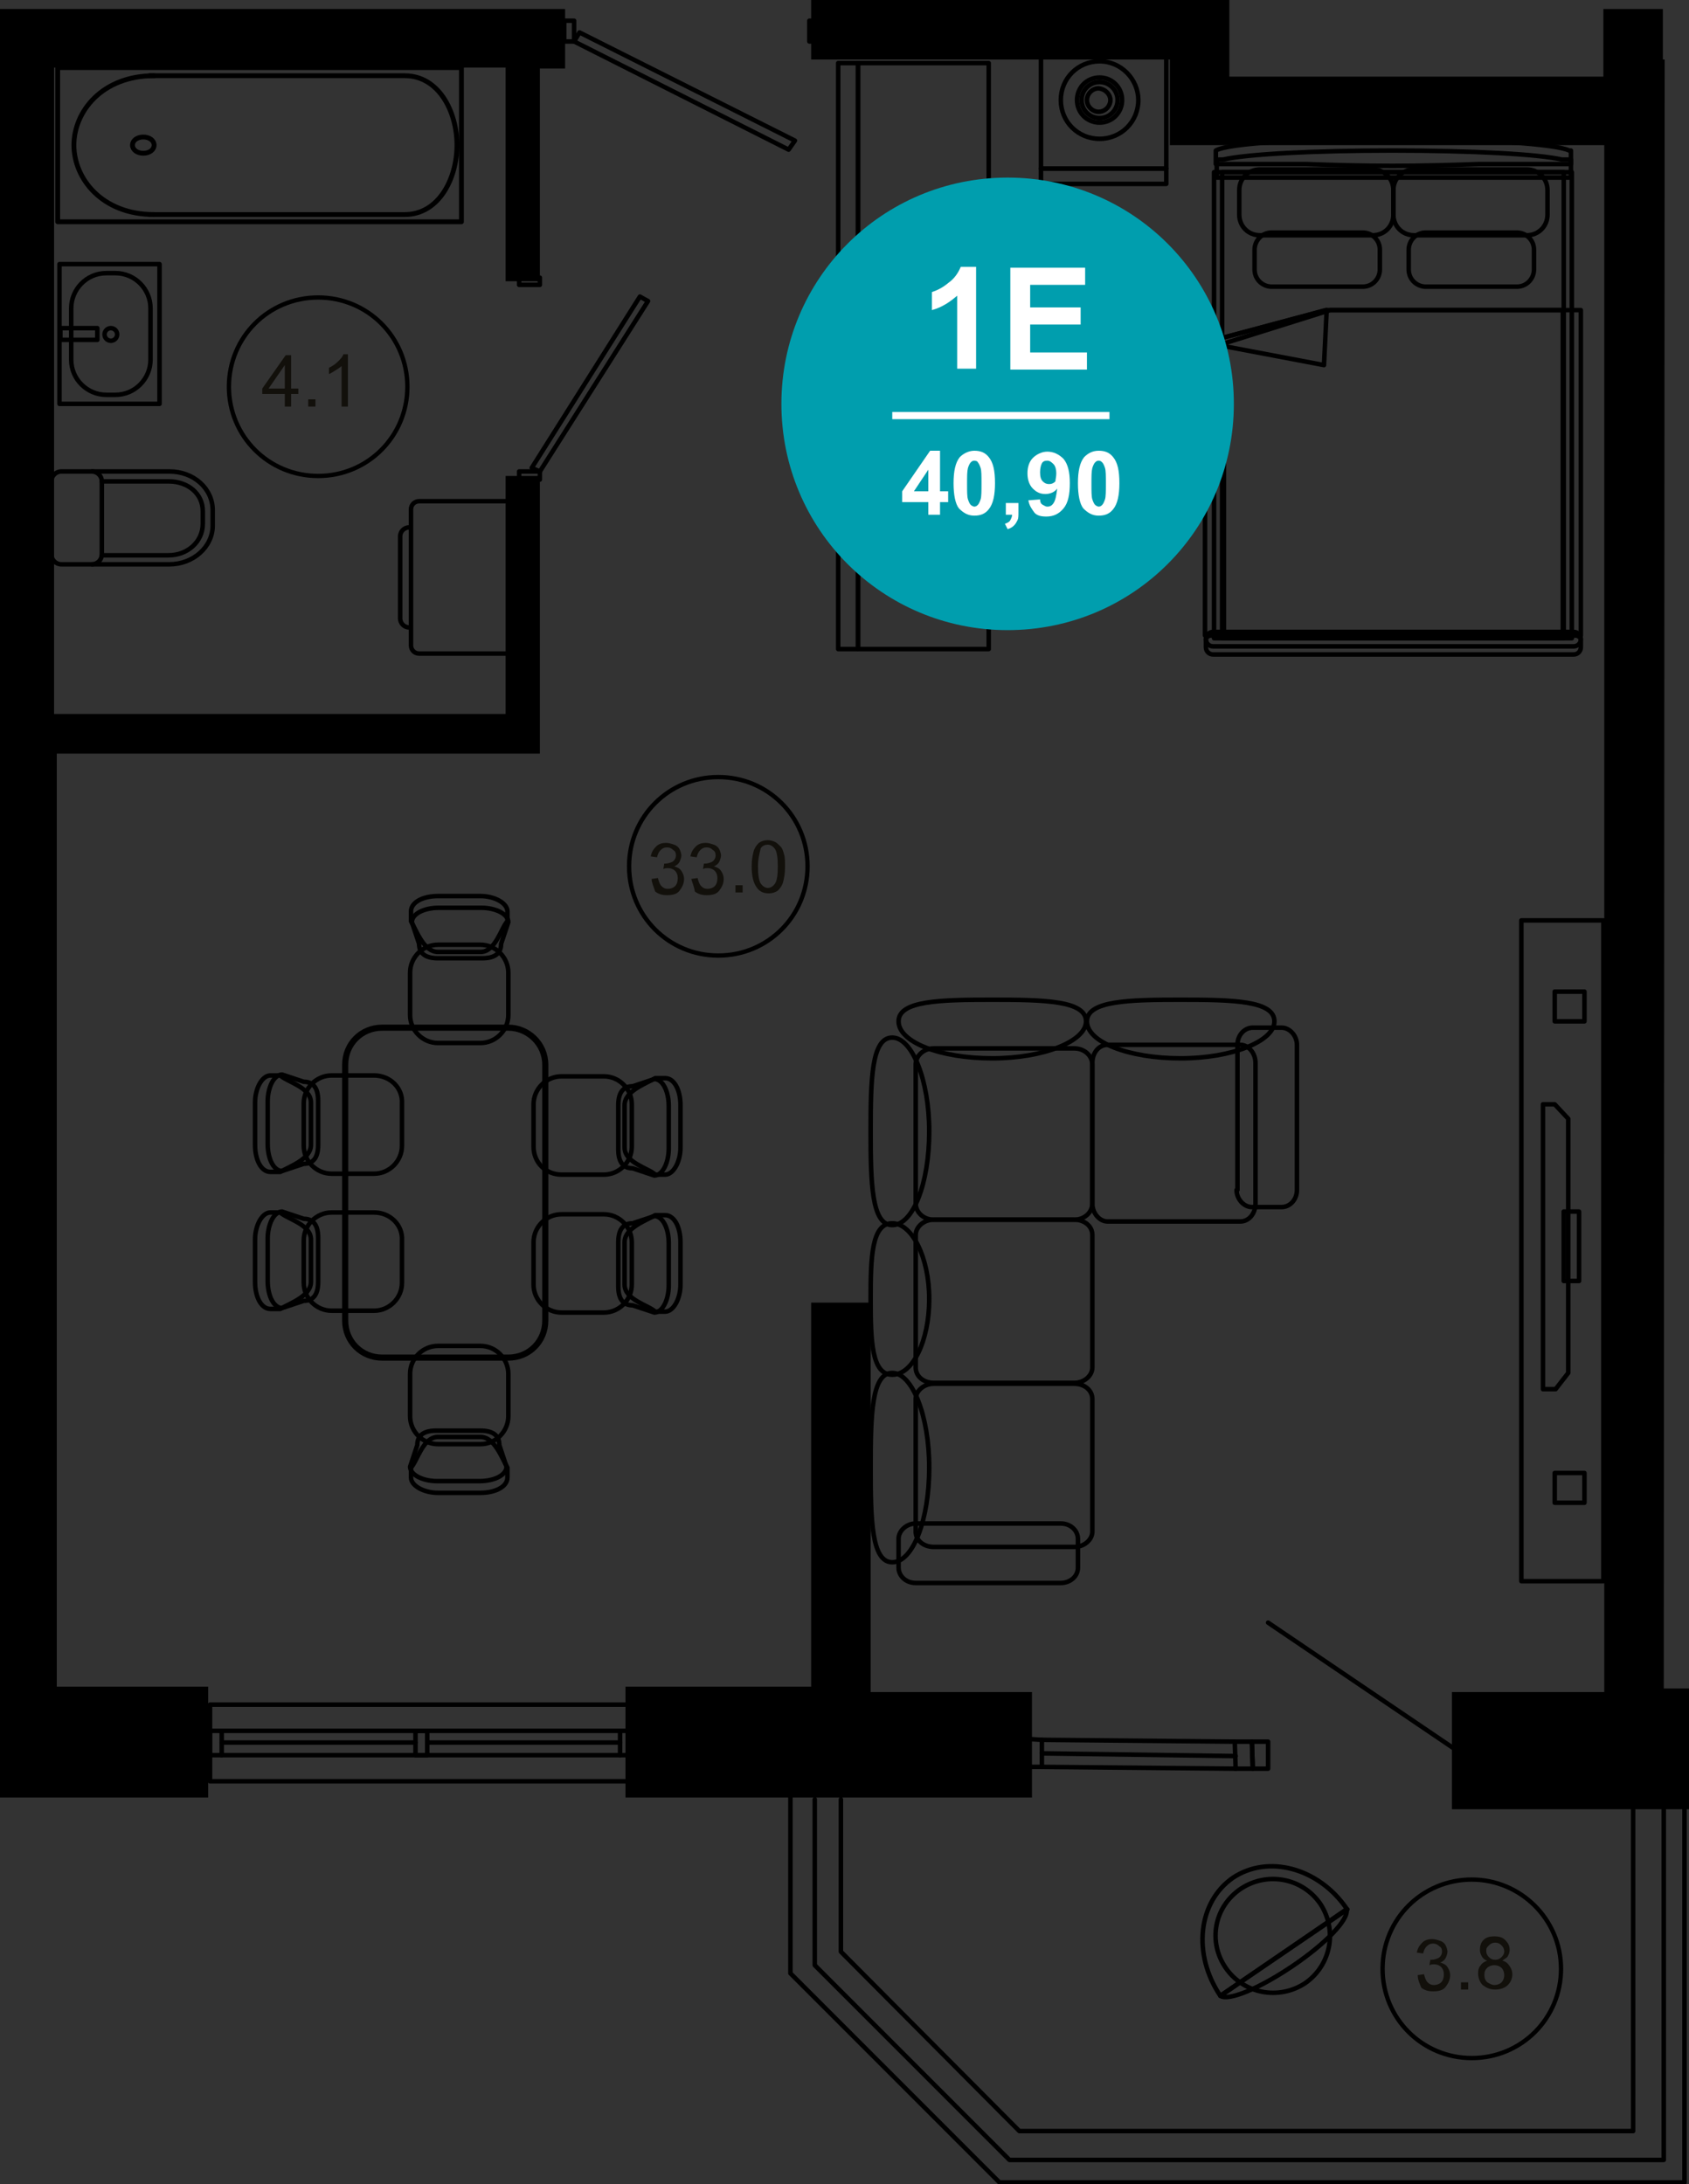 <?xml version="1.0" encoding="utf-8"?>
<!-- Generator: Adobe Illustrator 26.2.1, SVG Export Plug-In . SVG Version: 6.00 Build 0)  -->
<svg version="1.1" id="Слой_1" xmlns="http://www.w3.org/2000/svg" xmlns:xlink="http://www.w3.org/1999/xlink" x="0px" y="0px"
	 viewBox="0 0 187.4 242.3" style="enable-background:new 0 0 187.4 242.3;" xml:space="preserve">
<rect x="0" y="0" width="187.4" height="242.3" fill="#333333" stroke="none"/>
<style type="text/css">
	.st0{stroke:#000000;stroke-miterlimit:10;}
	.st1{fill:none;stroke:#000000;stroke-width:0.5;stroke-linecap:round;stroke-linejoin:round;stroke-miterlimit:10;}
	.st2{fill:none;stroke:#000000;stroke-width:0.536;stroke-linecap:round;stroke-linejoin:round;stroke-miterlimit:10;}
	.st3{fill:none;stroke:#000000;stroke-width:0.68;stroke-linecap:round;stroke-linejoin:round;stroke-miterlimit:10;}
	.st4{fill:none;stroke:#000000;stroke-width:0.48;stroke-linecap:round;stroke-linejoin:round;stroke-miterlimit:10;}
	.st5{fill:#12100B;}
	.st6{fill:#009EAE;}
	.st7{fill:#FFFFFF;}
	.st8{enable-background:new    ;}
</style>
<polyline class="st0" points="0,198.9 22.6,198.9 22.6,187.6 5.8,187.6 5.8,83.1 59.4,83.1 59.4,53.3 56.6,53.3 56.6,79.7 5.5,79.7 
	5.5,7 56.6,7 56.6,30.7 59.4,30.7 59.4,7.1 62.2,7.1 62.2,1.5 0,1.5 "/>
<polygon class="st0" points="114,198.9 69.9,198.9 69.9,187.6 90.5,187.6 90.5,145 96.1,145 96.1,188.2 114,188.2 "/>
<polygon class="st0" points="161.6,188.2 161.6,200.2 186.9,200.2 186.9,187.8 184.1,187.8 184.2,7.1 184,7.1 184,1.5 178.4,1.5 
	178.4,9 135.9,9 135.9,0.5 90.5,0.5 90.5,6.1 130.3,6.1 130.3,15.6 178.5,15.6 178.5,146 178.5,188.2 "/>
<polyline class="st1" points="24.6,192 68.8,192 70.2,192 70.2,194.7 68.8,194.7 68.8,192 "/>
<line class="st1" x1="24.6" y1="193.3" x2="46.1" y2="193.3"/>
<line class="st1" x1="47.4" y1="193.3" x2="68.8" y2="193.3"/>
<line class="st1" x1="24.6" y1="194.7" x2="68.8" y2="194.7"/>
<polyline class="st1" points="24.6,192 23.3,192 23.3,194.7 24.6,194.7 24.6,192 "/>
<polyline class="st1" points="46.1,192 47.4,192 47.4,194.7 46.1,194.7 46.1,192 "/>
<polyline class="st1" points="70.2,197.6 23.3,197.6 23.3,189.1 70.2,189.1 70.2,197.6 "/>
<polyline class="st1" points="88.2,15.6 64.3,3.6 63.7,4.6 87.5,16.6 88.2,15.6 "/>
<polyline class="st1" points="62.6,4.6 63.7,4.6 63.7,2.3 62.6,2.3 62.6,4.6 "/>
<polyline class="st1" points="90.9,2.3 89.8,2.3 89.8,4.6 90.9,4.6 90.9,2.3 "/>
<polyline class="st1" points="71,32.9 59,51.9 59.9,52.3 71.9,33.4 71,32.9 "/>
<polyline class="st1" points="59.9,53.2 59.9,52.3 57.6,52.3 57.6,53.2 59.9,53.2 "/>
<polyline class="st1" points="57.6,30.8 57.6,31.6 59.9,31.6 59.9,30.8 57.6,30.8 "/>
<polyline class="st1" points="181.2,199.6 181.2,236.4 113.1,236.4 93.3,216.5 93.3,199.6 "/>
<polyline class="st1" points="90.4,199.6 90.4,218 112,239.6 184.6,239.6 184.6,200.2 "/>
<polyline class="st1" points="186.9,199.6 186.9,242.1 110.9,242.1 87.7,218.9 87.7,199.1 "/>
<polyline class="st1" points="139,196.2 137.1,196.2 137,193.2 138.9,193.2 139,196.2 "/>
<polyline class="st1" points="115.6,196 114,196 114,192.9 115.6,193 115.6,196 "/>
<line class="st1" x1="115.6" y1="196" x2="137.1" y2="196.2"/>
<line class="st1" x1="137.1" y1="194.8" x2="115.6" y2="194.5"/>
<line class="st1" x1="115.6" y1="193" x2="137" y2="193.2"/>
<polyline class="st1" points="140.7,196.2 139,196.2 138.9,193.2 140.7,193.2 140.7,196.2 "/>
<line class="st1" x1="140.7" y1="180" x2="163" y2="195.1"/>
<g>
	<g>
		<path class="st2" d="M6.4,7.5v17.1h44.8V7.5H6.4z"/>
	</g>
	<g>
		<path class="st2" d="M16.6,8.4h28.3c3.8,0,5.8,4,5.8,7.7s-2,7.7-5.8,7.7H16.6"/>
	</g>
	<g>
		<path class="st2" d="M17.1,23.8c-5.8,0-8.9-4-8.9-7.7s3.1-7.7,8.9-7.7"/>
	</g>
	<g>
		<path class="st2" d="M14.7,16.1c0-0.5,0.5-0.9,1.2-0.9s1.2,0.4,1.2,0.9S16.6,17,15.9,17S14.7,16.6,14.7,16.1z"/>
	</g>
</g>
<g>
	<g>
		<path class="st1" d="M10.2,52.3h8.6c2.7,0,4.8,1.9,4.8,4.3v1.7c0,2.4-2.2,4.3-4.8,4.3h-8.6"/>
	</g>
	<g>
		<path class="st1" d="M11.3,53.4v8.1c0,0.6-0.5,1.1-1.1,1.1H6.8c-0.6,0-1.1-0.5-1.1-1.1v-8.1c0-0.6,0.5-1.1,1.1-1.1h3.4
			C10.8,52.3,11.3,52.8,11.3,53.4z"/>
	</g>
	<g>
		<path class="st1" d="M11.3,53.4h7.4c2.2,0,3.8,1.4,3.8,3.3v1.4c0,2-1.7,3.5-3.8,3.5h-7.4"/>
	</g>
</g>
<g>
	<rect x="6.6" y="29.3" class="st1" width="11.1" height="15.5"/>
	<path class="st1" d="M16.7,34.2v5.7c0,2.1-1.7,3.9-3.9,3.9h-1c-2.1,0-3.9-1.7-3.9-3.9v-5.7c0-2.1,1.7-3.9,3.9-3.9h1
		C15,30.3,16.7,32.1,16.7,34.2z"/>
	<ellipse class="st1" cx="12.3" cy="37.1" rx="0.7" ry="0.7"/>
	<rect x="6.7" y="36.4" class="st1" width="4.1" height="1.3"/>
</g>
<g>
	<g>
		<g>
			<rect x="95.2" y="7" class="st1" width="14.5" height="65"/>
		</g>
		<g>
			<rect x="93" y="7" class="st1" width="2.2" height="65"/>
		</g>
	</g>
	<rect x="93.1" y="38.5" class="st1" width="2.2" height="0.5"/>
	<path class="st1" d="M92.9,41.2c0.4,0,0.7,0.7,0.7,1.6c0,0.9-0.3,1.6-0.7,1.6s-0.7-0.7-0.7-1.6S92.5,41.2,92.9,41.2z"/>
	<path class="st1" d="M92.9,33.7c0.4,0,0.7,0.7,0.7,1.6c0,0.9-0.3,1.6-0.7,1.6s-0.7-0.7-0.7-1.6S92.5,33.7,92.9,33.7z"/>
</g>
<g>
	<path class="st1" d="M174.3,16.7h-0.2c-1.3-0.7-9.6-1.3-19.6-1.3s-18.3,0.5-19.6,1.3l0,0v1.5h10c2.8,0.1,6.1,0.2,9.6,0.2
		s6.7-0.1,9.6-0.2h10.2V16.7z"/>
	<path class="st1" d="M173.3,17.7c-2.6-0.6-10-1-18.8-1s-16.2,0.4-18.8,1H135v2h39.3v-2H173.3z"/>
	<rect x="134.7" y="19.1" class="st1" width="39.7" height="51.7"/>
	<rect x="135.6" y="19.1" class="st1" width="37.9" height="51.7"/>
	<path class="st1" d="M175.4,70.9c0-0.3-0.8-0.6-1.7-0.6h-38.2c-1,0-1.7,0.3-1.7,0.6v0.9l0,0l0,0c0,0.5,0.4,0.8,0.8,0.8h40
		c0.5,0,0.8-0.4,0.8-0.8l0,0l0,0L175.4,70.9L175.4,70.9z"/>
	<path class="st1" d="M175.4,70.9c0,0.5-0.4,0.8-0.8,0.8h-40c-0.5,0-0.8-0.4-0.8-0.8l0,0c0-0.5,0.4-0.8,0.8-0.8h40
		C175.1,70.1,175.4,70.5,175.4,70.9L175.4,70.9z"/>
	<g>
		<path class="st1" d="M154.6,23.8c0,1.3-1,2.3-2.3,2.3h-12.5c-1.3,0-2.3-1-2.3-2.3v-2.7c0-1.3,1-2.3,2.3-2.3h12.5
			c1.3,0,2.3,1,2.3,2.3V23.8z"/>
	</g>
	<g>
		<path class="st1" d="M153.1,29.9c0,1-0.8,1.9-1.9,1.9h-10.1c-1,0-1.9-0.8-1.9-1.9v-2.2c0-1,0.8-1.9,1.9-1.9h10.1
			c1,0,1.9,0.8,1.9,1.9V29.9z"/>
	</g>
	<g>
		<path class="st1" d="M171.7,23.8c0,1.3-1,2.3-2.3,2.3h-12.5c-1.3,0-2.3-1-2.3-2.3v-2.7c0-1.3,1-2.3,2.3-2.3h12.5
			c1.3,0,2.3,1,2.3,2.3V23.8z"/>
	</g>
	<g>
		<path class="st1" d="M170.2,29.9c0,1-0.8,1.9-1.9,1.9h-10.1c-1,0-1.9-0.8-1.9-1.9v-2.2c0-1,0.8-1.9,1.9-1.9h10.1
			c1,0,1.9,0.8,1.9,1.9V29.9z"/>
	</g>
	<polygon class="st1" points="175.4,70.5 133.7,70.5 133.7,38 147.1,34.4 175.4,34.4 	"/>
	<polygon class="st1" points="173.4,70.5 135.8,70.5 135.8,38.1 147.6,34.4 173.4,34.4 	"/>
	<polygon class="st1" points="133.7,38 133.7,38 147.2,34.4 146.9,40.5 	"/>
</g>
<g>
	<rect x="115.5" y="6.3" class="st1" width="13.9" height="12.4"/>
	<rect x="115.5" y="18.7" class="st1" width="13.9" height="1.7"/>
	<g>
		<path class="st1" d="M124.5,11.1c0,1.4-1.1,2.5-2.5,2.5s-2.5-1.1-2.5-2.5s1.1-2.5,2.5-2.5S124.5,9.7,124.5,11.1z"/>
		<path class="st1" d="M122,6.8c-2.4,0-4.3,1.9-4.3,4.3c0,2.4,1.9,4.3,4.3,4.3c2.4,0,4.3-1.9,4.3-4.3C126.3,8.8,124.4,6.8,122,6.8z
			 M122,13.1c-1.1,0-2-0.9-2-2s0.9-2,2-2s2,0.9,2,2S123.1,13.1,122,13.1z"/>
		<path class="st1" d="M123.2,11.1c0,0.7-0.6,1.3-1.3,1.3s-1.3-0.6-1.3-1.3s0.6-1.3,1.3-1.3C122.7,9.9,123.2,10.5,123.2,11.1z"/>
	</g>
</g>
<g>
	<g>
		<path class="st1" d="M62.3,130.3H67c1.7,0,3.1-1.4,3.1-3.1v-4.7c0-1.7-1.4-3.1-3.1-3.1h-4.7c-1.7,0-3.1,1.4-3.1,3.1v4.7
			C59.2,129,60.6,130.3,62.3,130.3z"/>
		<path class="st1" d="M69.3,122.6c0-1.6,2.4-2.4,3.4-3h1.1c1,0,1.7,1.3,1.7,3v4.7c0,1.6-0.8,3-1.7,3h-1.1c-0.7-0.7-3.4-1.3-3.4-3
			V122.6z"/>
		<path class="st1" d="M68.6,122.6c0-1.6,0.7-2.1,1.6-2.1l2.4-0.8c0.9,0,1.6,1.3,1.6,3v4.7c0,1.6-0.7,3-1.6,3l-2.4-0.8
			c-0.9,0-1.6-0.5-1.6-2.1V122.6z"/>
	</g>
	<g>
		<path class="st1" d="M62.3,145.6H67c1.7,0,3.1-1.4,3.1-3.1v-4.7c0-1.7-1.4-3.1-3.1-3.1h-4.7c-1.7,0-3.1,1.4-3.1,3.1v4.7
			C59.2,144.2,60.6,145.6,62.3,145.6z"/>
		<path class="st1" d="M69.3,137.8c0-1.6,2.4-2.4,3.4-3h1.1c1,0,1.7,1.3,1.7,3v4.7c0,1.6-0.8,3-1.7,3h-1.1c-0.7-0.7-3.4-1.3-3.4-3
			V137.8z"/>
		<path class="st1" d="M68.6,137.8c0-1.6,0.7-2.1,1.6-2.1l2.4-0.8c0.9,0,1.6,1.3,1.6,3v4.7c0,1.6-0.7,3-1.6,3l-2.4-0.8
			c-0.9,0-1.6-0.5-1.6-2.1V137.8z"/>
	</g>
	<g>
		<path class="st1" d="M41.5,134.5h-4.7c-1.7,0-3.1,1.4-3.1,3.1v4.7c0,1.7,1.4,3.1,3.1,3.1h4.7c1.7,0,3.1-1.4,3.1-3.1v-4.7
			C44.7,135.9,43.3,134.5,41.5,134.5z"/>
		<path class="st1" d="M34.5,142.2c0,1.6-2.4,2.4-3.4,3H30c-1,0-1.7-1.3-1.7-3v-4.7c0-1.6,0.8-3,1.7-3h1.1c0.7,0.7,3.4,1.3,3.4,3
			V142.2z"/>
		<path class="st1" d="M35.3,142.2c0,1.6-0.7,2.1-1.6,2.1l-2.4,0.8c-0.9,0-1.6-1.3-1.6-3v-4.7c0-1.6,0.7-3,1.6-3l2.4,0.8
			c0.9,0,1.6,0.5,1.6,2.1V142.2z"/>
	</g>
	<g>
		<path class="st1" d="M41.5,119.3h-4.7c-1.7,0-3.1,1.4-3.1,3.1v4.7c0,1.7,1.4,3.1,3.1,3.1h4.7c1.7,0,3.1-1.4,3.1-3.1v-4.7
			C44.7,120.7,43.3,119.3,41.5,119.3z"/>
		<path class="st1" d="M34.5,127c0,1.6-2.4,2.4-3.4,3H30c-1,0-1.7-1.3-1.7-3v-4.7c0-1.6,0.8-3,1.7-3h1.1c0.7,0.7,3.4,1.3,3.4,3V127z
			"/>
		<path class="st1" d="M35.3,127c0,1.6-0.7,2.1-1.6,2.1l-2.4,0.8c-0.9,0-1.6-1.3-1.6-3v-4.7c0-1.6,0.7-3,1.6-3l2.4,0.8
			c0.9,0,1.6,0.5,1.6,2.1V127z"/>
	</g>
	<g>
		<path class="st1" d="M56.4,112.6v-4.7c0-1.7-1.4-3.1-3.1-3.1h-4.7c-1.7,0-3.1,1.4-3.1,3.1v4.7c0,1.7,1.4,3.1,3.1,3.1h4.7
			C55,115.7,56.4,114.3,56.4,112.6z"/>
		<path class="st1" d="M48.6,105.6c-1.6,0-2.4-2.4-3-3.4v-1.1c0-1,1.3-1.7,3-1.7h4.7c1.6,0,3,0.8,3,1.7v1.1c-0.7,0.7-1.3,3.4-3,3.4
			H48.6z"/>
		<path class="st1" d="M48.6,106.3c-1.6,0-2.1-0.7-2.1-1.6l-0.8-2.4c0-0.9,1.3-1.6,3-1.6h4.7c1.6,0,3,0.7,3,1.6l-0.8,2.4
			c0,0.9-0.5,1.6-2.1,1.6H48.6z"/>
	</g>
	<g>
		<path class="st1" d="M45.5,152.4v4.7c0,1.7,1.4,3.1,3.1,3.1h4.7c1.7,0,3.1-1.4,3.1-3.1v-4.7c0-1.7-1.4-3.1-3.1-3.1h-4.7
			C46.9,149.3,45.5,150.7,45.5,152.4z"/>
		<path class="st1" d="M53.3,159.4c1.6,0,2.4,2.4,3,3.4v1.1c0,1-1.3,1.7-3,1.7h-4.7c-1.6,0-3-0.8-3-1.7v-1.1c0.7-0.7,1.3-3.4,3-3.4
			H53.3z"/>
		<path class="st1" d="M53.3,158.7c1.6,0,2.1,0.7,2.1,1.6l0.8,2.4c0,0.9-1.3,1.6-3,1.6h-4.7c-1.6,0-3-0.7-3-1.6l0.8-2.4
			c0-0.9,0.5-1.6,2.1-1.6H53.3z"/>
	</g>
	<path class="st3" d="M60.5,118.1v28.4c0,2.3-1.8,4.1-4.1,4.1h-14c-2.3,0-4.1-1.8-4.1-4.1v-28.4c0-2.3,1.8-4.1,4.1-4.1h14
		C58.6,114,60.5,115.8,60.5,118.1z"/>
</g>
<g>
	<g>
		<path class="st1" d="M46.5,55.6h10.6v16.9H46.5c-0.5,0-0.9-0.4-0.9-0.9V56.5C45.6,56,46,55.6,46.5,55.6z"/>
	</g>
	<g>
		<path class="st1" d="M45.4,58.5c-0.5,0-1,0.4-1,1v9.1c0,0.5,0.4,1,1,1"/>
	</g>
</g>
<g>
	<path class="st1" d="M143.4,218.1c-3.7,2.5-7.1,3.9-8,3.3l14-9.6C149.7,212.9,147.1,215.6,143.4,218.1z"/>
	<path class="st1" d="M135.4,221.4L135.4,221.4c-3.1-4.6-2.5-10.4,1.4-13.1c3.9-2.6,9.5-1.1,12.6,3.4c0,0,0,0.1,0.1,0.1L135.4,221.4
		z"/>
	<path class="st1" d="M136,218.3c2,2.9,5.9,3.6,8.8,1.7c2.9-2,3.6-5.9,1.7-8.8c-2-2.9-5.9-3.6-8.8-1.7
		C134.7,211.5,134,215.4,136,218.3z"/>
</g>
<g>
	<g>
		<path class="st1" d="M119.2,171.6c1.1,0,2-0.8,2-1.7v-14.7c0-1-0.9-1.7-2-1.7h-15.6c-1.1,0-2,0.8-2,1.7v14.7c0,1,0.9,1.7,2,1.7
			H119.2z"/>
	</g>
	<g>
		<path class="st1" d="M119.2,153.4c1.1,0,2-0.8,2-1.7V137c0-1-0.9-1.7-2-1.7h-15.6c-1.1,0-2,0.8-2,1.7v14.7c0,1,0.9,1.7,2,1.7
			H119.2z"/>
	</g>
	<g>
		<path class="st1" d="M119.2,135.3c1.1,0,2-0.8,2-1.8v-15.4c0-1-0.9-1.8-2-1.8h-15.6c-1.1,0-2,0.8-2,1.8v15.4c0,1,0.9,1.8,2,1.8
			H119.2z"/>
	</g>
	<g>
		<path class="st1" d="M117.7,175.6c1,0,1.9-0.7,1.9-1.7v-3.2c0-0.9-0.8-1.7-1.9-1.7h-16.1c-1,0-1.9,0.8-1.9,1.7v3.2
			c0,0.9,0.8,1.7,1.9,1.7H117.7z"/>
	</g>
	<g>
		<path class="st1" d="M99,173.3c2.3,0,4.1-4.7,4.1-10.5s-1.9-10.5-4.1-10.5c-2.3,0-2.4,4.7-2.4,10.5S96.7,173.3,99,173.3z"/>
	</g>
	<g>
		<path class="st1" d="M99,152.5c2.3,0,4.1-3.8,4.1-8.4s-1.9-8.4-4.1-8.4c-2.3,0-2.4,3.8-2.4,8.4S96.7,152.5,99,152.5z"/>
	</g>
	<g>
		<path class="st1" d="M99,135.9c2.3,0,4.1-4.6,4.1-10.4c0-5.7-1.9-10.4-4.1-10.4c-2.3,0-2.4,4.6-2.4,10.4
			C96.6,131.2,96.7,135.9,99,135.9z"/>
	</g>
	<g>
		<path class="st1" d="M121.2,133.5c0,1.1,0.8,2,1.7,2h14.7c1,0,1.7-0.9,1.7-2v-15.6c0-1.1-0.8-2-1.7-2h-14.7c-1,0-1.7,0.9-1.7,2
			V133.5z"/>
	</g>
	<g>
		<path class="st1" d="M137.2,132c0,1,0.8,1.9,1.7,1.9h3.3c0.9,0,1.7-0.8,1.7-1.9v-16.1c0-1-0.8-1.9-1.7-1.9H139
			c-0.9,0-1.7,0.8-1.7,1.9V132H137.2z"/>
	</g>
	<g>
		<path class="st1" d="M120.6,113.3c0,2.3,4.6,4.1,10.4,4.1c5.7,0,10.4-1.9,10.4-4.1c0-2.3-4.6-2.4-10.4-2.4
			C125.3,110.9,120.6,111,120.6,113.3z"/>
	</g>
	<g>
		<path class="st1" d="M99.7,113.3c0,2.3,4.6,4.1,10.4,4.1c5.7,0,10.4-1.9,10.4-4.1c0-2.3-4.6-2.4-10.4-2.4S99.7,111,99.7,113.3z"/>
	</g>
</g>
<g>
	<g>
		<path class="st1" d="M177.9,102.1v73.3h-9.1v-73.3H177.9z"/>
	</g>
	<g>
		<path class="st1" d="M175.8,163.4v3.3h-3.3v-3.3H175.8z"/>
	</g>
	<g>
		<path class="st1" d="M175.8,110v3.3h-3.3V110H175.8z"/>
	</g>
	<g>
		<path class="st1" d="M175.2,134.4v7.7h-1.7v-7.7H175.2z"/>
	</g>
	<path class="st1" d="M172.5,122.5h-1.3v31.6h1.4l1.4-1.8v-28.2L172.5,122.5z"/>
</g>
<path class="st4" d="M79.7,86.2c-5.5,0-9.9,4.4-9.9,9.9s4.4,9.9,9.9,9.9s9.9-4.4,9.9-9.9C89.6,90.6,85.2,86.2,79.7,86.2"/>
<g>
	<path class="st5" d="M72.3,97.5l0.7-0.1c0.1,0.4,0.2,0.7,0.4,0.9s0.4,0.3,0.7,0.3s0.6-0.1,0.8-0.3s0.3-0.5,0.3-0.9
		c0-0.3-0.1-0.6-0.3-0.8s-0.5-0.3-0.8-0.3c-0.1,0-0.3,0-0.5,0.1l0.1-0.6h0.1c0.3,0,0.6-0.1,0.8-0.2s0.4-0.4,0.4-0.7
		s-0.1-0.5-0.3-0.6C74.5,94.1,74.3,94,74,94s-0.5,0.1-0.7,0.3s-0.3,0.4-0.4,0.8L72.2,95c0.1-0.5,0.3-0.8,0.6-1.1s0.7-0.4,1.1-0.4
		c0.3,0,0.6,0.1,0.9,0.2c0.3,0.1,0.5,0.3,0.6,0.5s0.2,0.5,0.2,0.7s-0.1,0.5-0.2,0.7s-0.3,0.4-0.6,0.5c0.3,0.1,0.6,0.2,0.8,0.5
		s0.3,0.6,0.3,0.9c0,0.5-0.2,0.9-0.5,1.3s-0.8,0.5-1.4,0.5c-0.5,0-0.9-0.1-1.3-0.4C72.5,98.3,72.3,97.9,72.3,97.5z"/>
	<path class="st5" d="M76.7,97.5l0.7-0.1c0.1,0.4,0.2,0.7,0.4,0.9s0.4,0.3,0.7,0.3s0.6-0.1,0.8-0.3s0.3-0.5,0.3-0.9
		c0-0.3-0.1-0.6-0.3-0.8s-0.5-0.3-0.8-0.3c-0.1,0-0.3,0-0.5,0.1l0.1-0.6h0.1c0.3,0,0.6-0.1,0.8-0.2s0.4-0.4,0.4-0.7
		s-0.1-0.5-0.3-0.6c-0.2-0.2-0.4-0.3-0.7-0.3s-0.5,0.1-0.7,0.3s-0.3,0.4-0.4,0.8L76.6,95c0.1-0.5,0.3-0.8,0.6-1.1s0.7-0.4,1.1-0.4
		c0.3,0,0.6,0.1,0.9,0.2c0.3,0.1,0.5,0.3,0.6,0.5s0.2,0.5,0.2,0.7s-0.1,0.5-0.2,0.7s-0.3,0.4-0.6,0.5c0.3,0.1,0.6,0.2,0.8,0.5
		s0.3,0.6,0.3,0.9c0,0.5-0.2,0.9-0.5,1.3s-0.8,0.5-1.4,0.5c-0.5,0-0.9-0.1-1.3-0.4C77,98.3,76.8,97.9,76.7,97.5z"/>
	<path class="st5" d="M81.6,99v-0.8h0.8V99H81.6z"/>
	<path class="st5" d="M83.4,96.1c0-0.7,0.1-1.2,0.2-1.6c0.1-0.4,0.3-0.7,0.6-1c0.3-0.2,0.6-0.3,1-0.3c0.3,0,0.6,0.1,0.8,0.2
		c0.2,0.1,0.4,0.3,0.6,0.5c0.2,0.2,0.3,0.5,0.4,0.9c0.1,0.3,0.1,0.8,0.1,1.4c0,0.7-0.1,1.2-0.2,1.6c-0.1,0.4-0.3,0.7-0.6,1
		c-0.3,0.2-0.6,0.3-1,0.3c-0.6,0-1-0.2-1.3-0.6C83.6,98,83.4,97.2,83.4,96.1z M84.1,96.1c0,0.9,0.1,1.6,0.3,1.9
		c0.2,0.3,0.5,0.5,0.8,0.5s0.6-0.2,0.8-0.5s0.3-0.9,0.3-1.9c0-0.9-0.1-1.6-0.3-1.9c-0.2-0.3-0.5-0.5-0.8-0.5s-0.6,0.1-0.8,0.4
		C84.3,94.6,84.1,95.2,84.1,96.1z"/>
</g>
<path class="st4" d="M35.3,33c-5.5,0-9.9,4.4-9.9,9.9s4.4,9.9,9.9,9.9s9.9-4.4,9.9-9.9C45.2,37.4,40.8,33,35.3,33"/>
<g>
	<path class="st5" d="M31.6,45.1v-1.4h-2.5v-0.6l2.6-3.7h0.6v3.7h0.8v0.6h-0.8v1.4H31.6z M31.6,43.1v-2.6l-1.8,2.6H31.6z"/>
	<path class="st5" d="M34.2,45.1v-0.8H35v0.8H34.2z"/>
	<path class="st5" d="M38.6,45.1h-0.7v-4.5c-0.2,0.2-0.4,0.3-0.7,0.5s-0.5,0.3-0.7,0.4v-0.7c0.4-0.2,0.7-0.4,1-0.7s0.5-0.5,0.6-0.8
		h0.5L38.6,45.1L38.6,45.1z"/>
</g>
<path class="st4" d="M163.3,208.5c-5.5,0-9.9,4.4-9.9,9.9s4.4,9.9,9.9,9.9s9.9-4.4,9.9-9.9C173.2,212.9,168.7,208.5,163.3,208.5"/>
<g>
	<path class="st5" d="M157.3,219.1l0.7-0.1c0.1,0.4,0.2,0.7,0.4,0.9s0.4,0.3,0.7,0.3c0.3,0,0.6-0.1,0.8-0.3c0.2-0.2,0.3-0.5,0.3-0.9
		c0-0.3-0.1-0.6-0.3-0.8c-0.2-0.2-0.5-0.3-0.8-0.3c-0.1,0-0.3,0-0.5,0.1l0.1-0.6h0.1c0.3,0,0.6-0.1,0.8-0.2s0.4-0.4,0.4-0.7
		s-0.1-0.5-0.3-0.6c-0.2-0.2-0.4-0.3-0.7-0.3c-0.3,0-0.5,0.1-0.7,0.3s-0.3,0.4-0.4,0.8l-0.7-0.1c0.1-0.5,0.3-0.8,0.6-1.1
		c0.3-0.3,0.7-0.4,1.1-0.4c0.3,0,0.6,0.1,0.9,0.2c0.3,0.1,0.5,0.3,0.6,0.5s0.2,0.5,0.2,0.7s-0.1,0.5-0.2,0.7s-0.3,0.4-0.6,0.5
		c0.3,0.1,0.6,0.2,0.8,0.5s0.3,0.6,0.3,0.9c0,0.5-0.2,0.9-0.5,1.3s-0.8,0.5-1.4,0.5c-0.5,0-0.9-0.1-1.3-0.4
		C157.5,220,157.3,219.6,157.3,219.1z"/>
	<path class="st5" d="M162.1,220.7v-0.8h0.8v0.8H162.1z"/>
	<path class="st5" d="M165,217.5c-0.3-0.1-0.5-0.3-0.6-0.5s-0.2-0.4-0.2-0.7c0-0.4,0.1-0.8,0.4-1.1s0.7-0.4,1.2-0.4s0.9,0.1,1.2,0.4
		c0.3,0.3,0.5,0.6,0.5,1.1c0,0.3-0.1,0.5-0.2,0.7s-0.4,0.3-0.6,0.5c0.4,0.1,0.6,0.3,0.8,0.6c0.2,0.3,0.3,0.6,0.3,0.9
		c0,0.5-0.2,0.9-0.5,1.2s-0.8,0.5-1.4,0.5s-1-0.2-1.4-0.5c-0.3-0.3-0.5-0.8-0.5-1.3c0-0.4,0.1-0.7,0.3-0.9
		C164.4,217.8,164.7,217.6,165,217.5z M164.7,219c0,0.2,0,0.4,0.1,0.6s0.2,0.3,0.4,0.4c0.2,0.1,0.4,0.2,0.6,0.2
		c0.3,0,0.6-0.1,0.8-0.3c0.2-0.2,0.3-0.5,0.3-0.8s-0.1-0.6-0.3-0.8c-0.2-0.2-0.5-0.3-0.8-0.3s-0.6,0.1-0.8,0.3
		S164.7,218.7,164.7,219z M164.9,216.4c0,0.3,0.1,0.5,0.3,0.7s0.4,0.3,0.7,0.3c0.3,0,0.5-0.1,0.7-0.3s0.3-0.4,0.3-0.6
		c0-0.3-0.1-0.5-0.3-0.7s-0.4-0.3-0.7-0.3c-0.3,0-0.5,0.1-0.7,0.3S164.9,216.1,164.9,216.4z"/>
</g>
<g>
	<path class="st6" d="M111.8,69.9c13.9,0,25.1-11.2,25.1-25.1s-11.2-25.1-25.1-25.1c-13.9,0-25.1,11.2-25.1,25.1
		S97.9,69.9,111.8,69.9z"/>
	<path class="st7" d="M99,45.7h24.1v0.8H99V45.7z"/>
	<g class="st8">
		<path class="st7" d="M108.4,40.9h-2.2v-8.1c-0.8,0.7-1.7,1.3-2.8,1.6v-2c0.6-0.2,1.2-0.5,1.8-1c0.7-0.5,1.1-1.1,1.4-1.8h1.7v11.3
			H108.4z"/>
		<path class="st7" d="M112.1,40.9V29.7h8.3v1.9h-6.1v2.5h5.6V36h-5.6v3.1h6.3V41h-8.5V40.9z"/>
	</g>
	<g id="MTEXT_00000075157002151304781190000017850679658586678687_">
		<g>
			<g class="st8">
				<path class="st7" d="M103,57.1v-1.4h-2.9v-1.2l3.1-4.5h1.1v4.5h0.9v1.2h-0.9v1.4H103z M103,54.5v-2.4l-1.6,2.4H103z"/>
				<path class="st7" d="M108.1,50c0.7,0,1.2,0.2,1.6,0.7c0.5,0.6,0.7,1.5,0.7,2.9c0,1.3-0.2,2.3-0.7,2.9c-0.4,0.5-0.9,0.7-1.6,0.7
					c-0.7,0-1.2-0.3-1.7-0.8c-0.4-0.5-0.6-1.5-0.6-2.8s0.2-2.3,0.7-2.9C106.9,50.3,107.5,50,108.1,50z M108.1,51.1
					c-0.2,0-0.3,0.1-0.4,0.2s-0.2,0.3-0.3,0.6c-0.1,0.4-0.1,0.9-0.1,1.8c0,0.8,0,1.4,0.1,1.7s0.2,0.5,0.3,0.6s0.3,0.2,0.4,0.2
					c0.2,0,0.3-0.1,0.4-0.2c0.1-0.1,0.2-0.3,0.3-0.6s0.1-0.9,0.1-1.8c0-0.8,0-1.4-0.1-1.7s-0.2-0.5-0.3-0.6
					C108.5,51.2,108.3,51.1,108.1,51.1z"/>
				<path class="st7" d="M111.6,55.8h1.4v1c0,0.4,0,0.7-0.1,0.9s-0.2,0.4-0.4,0.6c-0.2,0.2-0.4,0.3-0.7,0.4l-0.3-0.6
					c0.3-0.1,0.5-0.2,0.6-0.4s0.2-0.4,0.2-0.6h-0.7V55.8z"/>
				<path class="st7" d="M114.1,55.5l1.3-0.1c0,0.3,0.1,0.5,0.3,0.6s0.3,0.2,0.5,0.2c0.3,0,0.5-0.1,0.7-0.4c0.2-0.3,0.3-0.8,0.4-1.6
					c-0.3,0.4-0.8,0.6-1.3,0.6c-0.6,0-1-0.2-1.4-0.6c-0.4-0.4-0.6-1-0.6-1.7s0.2-1.3,0.6-1.7c0.4-0.4,1-0.7,1.6-0.7
					c0.7,0,1.3,0.3,1.8,0.8c0.5,0.6,0.7,1.5,0.7,2.7c0,1.3-0.2,2.2-0.7,2.8s-1.1,0.9-1.9,0.9c-0.6,0-1-0.1-1.3-0.4
					C114.5,56.5,114.2,56.1,114.1,55.5z M117.2,52.5c0-0.4-0.1-0.8-0.3-1s-0.4-0.4-0.7-0.4s-0.5,0.1-0.6,0.3s-0.2,0.5-0.2,1
					s0.1,0.8,0.3,1s0.4,0.3,0.7,0.3s0.5-0.1,0.7-0.3C117.1,53.2,117.2,52.9,117.2,52.5z"/>
				<path class="st7" d="M121.9,50c0.7,0,1.2,0.2,1.6,0.7c0.5,0.6,0.7,1.5,0.7,2.9c0,1.3-0.2,2.3-0.7,2.9c-0.4,0.5-0.9,0.7-1.6,0.7
					c-0.7,0-1.2-0.3-1.7-0.8c-0.4-0.5-0.6-1.5-0.6-2.8s0.2-2.3,0.7-2.9C120.7,50.3,121.2,50,121.9,50z M121.9,51.1
					c-0.2,0-0.3,0.1-0.4,0.2s-0.2,0.3-0.3,0.6c-0.1,0.4-0.1,0.9-0.1,1.8c0,0.8,0,1.4,0.1,1.7s0.2,0.5,0.3,0.6s0.3,0.2,0.4,0.2
					c0.2,0,0.3-0.1,0.4-0.2c0.1-0.1,0.2-0.3,0.3-0.6s0.1-0.9,0.1-1.8c0-0.8,0-1.4-0.1-1.7s-0.2-0.5-0.3-0.6
					C122.2,51.2,122.1,51.1,121.9,51.1z"/>
			</g>
		</g>
	</g>
</g>
</svg>
